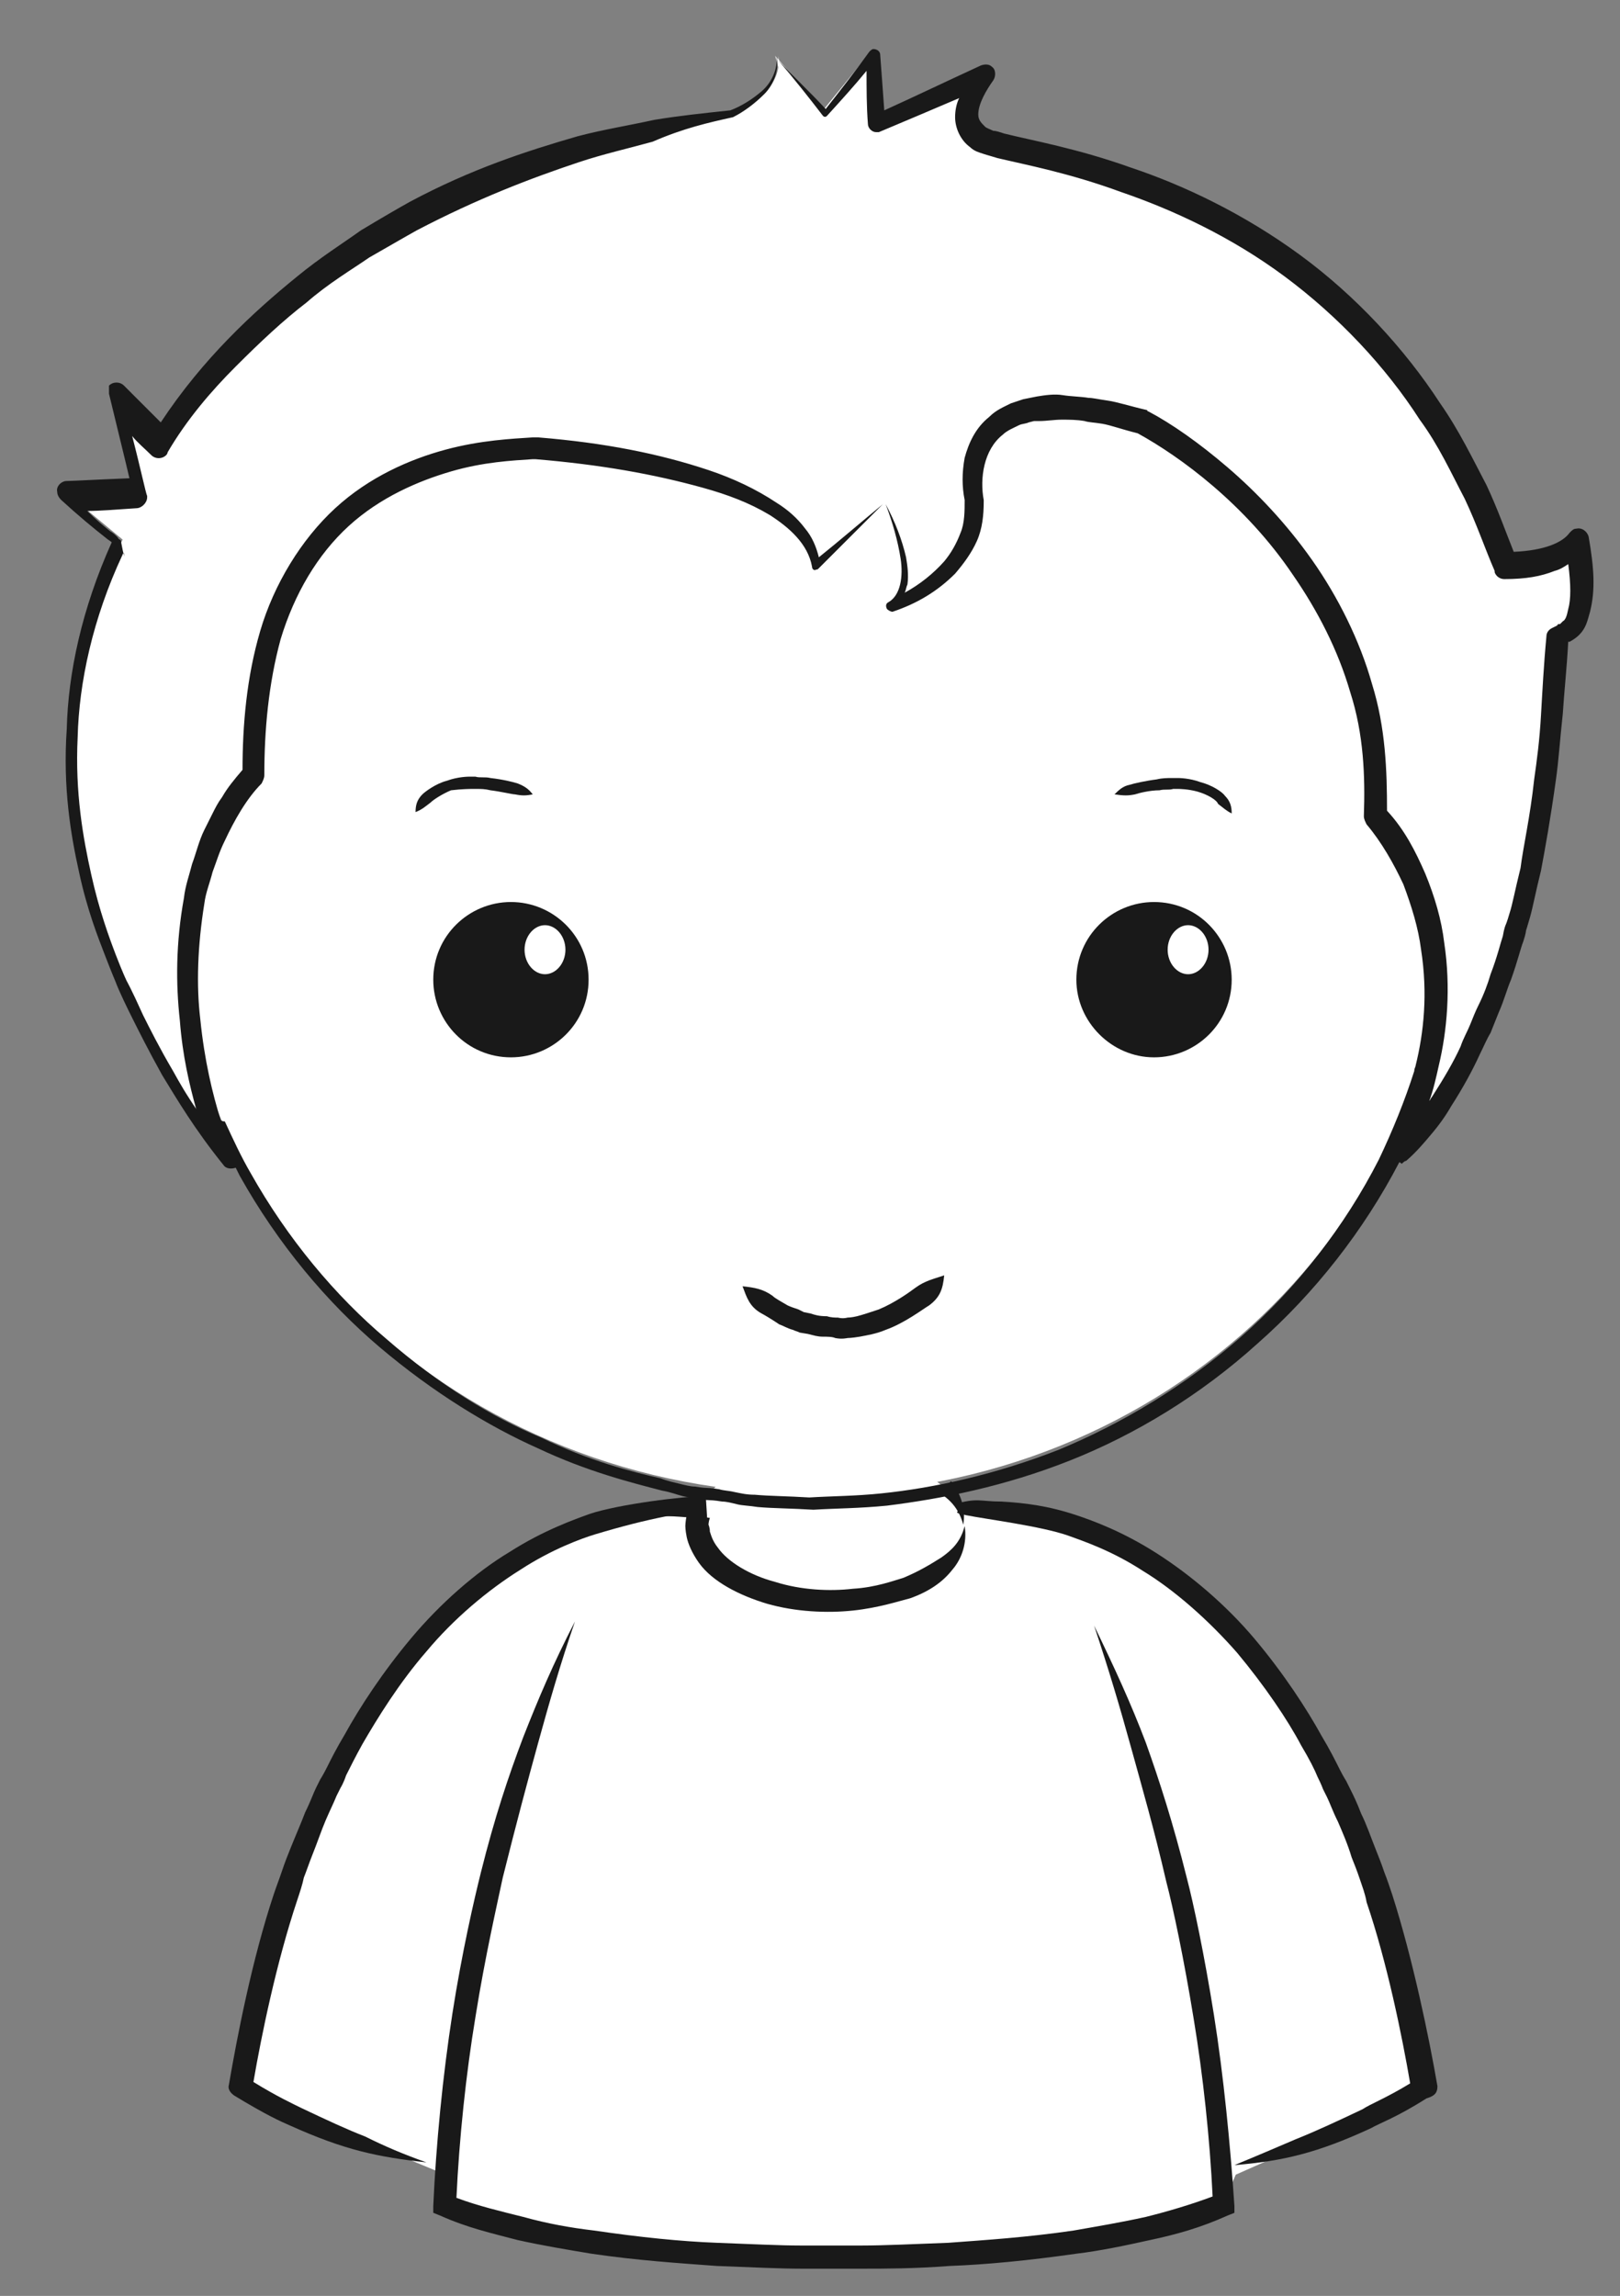 <?xml version="1.0" encoding="utf-8"?>
<!-- Generator: Adobe Illustrator 18.0.0, SVG Export Plug-In . SVG Version: 6.00 Build 0)  -->
<!DOCTYPE svg PUBLIC "-//W3C//DTD SVG 1.1//EN" "http://www.w3.org/Graphics/SVG/1.1/DTD/svg11.dtd">
<svg version="1.1" id="Layer_1" xmlns="http://www.w3.org/2000/svg" xmlns:xlink="http://www.w3.org/1999/xlink" x="0px" y="0px"
	 viewBox="0 0 118.9 168.5" enable-background="new 0 0 118.9 168.5" xml:space="preserve">
<rect x="0" y="0" width="118.9" height="168.5" fill="#808080" stroke="none"/>
<g>
	<path fill="#FFFFFF" d="M53.7,111h15c0,0,28-5.6,36,42.4l-14,6.2l-1,2.3c0,0-7.6,3.7-27.7,3.7l-1.6,0c-20.1,0-27.7-3.7-27.7-3.7
		l0-2.3l-15-6.2C25.7,105.4,53.7,111,53.7,111"/>
</g>
<path fill="#FFFFFF" d="M60.9,106.5c5.4,0,9.8,2.5,9.8,5.5c0,3-4.4,5.5-9.8,5.5c-5.4,0-9.8-2.5-9.8-5.5
	C51.1,108.9,55.5,106.5,60.9,106.5"/>
<path fill="#191919" d="M69,109.6c0.8,0.5,1.4,1.2,1.7,2.3c0.2-1.2-0.2-2.3-0.9-3.2"/>
<path fill="#FFFFFF" d="M106.2,66.2c-0.5,24.5-21.9,44-47.7,43.4c-25.8-0.5-46.4-20.9-45.8-45.4c0.5-24.5,21.9-44,47.7-43.4
	C86.2,21.4,106.7,41.7,106.2,66.2z"/>
<g>
	<path fill="#FFFFFF" d="M65.4,36.4c0,0,2.9,5.9,0.3,7.5c0,0,6.4-2.1,6.2-7.8c0,0-2.4-10.1,12.3-5.8c0,0,18.1,9.4,17.1,28.8
		c0,0,9.1,9.5,1.3,25.4c0,0,10-7.7,11.5-34.4l0.3-4c2.7-0.1,1.3-6.7,1.3-6.7c-1.5,1.9-5.3,1.8-5.3,1.8c-9.5-27.8-34.7-29.8-38.1-31
		c-3.3-1.3-0.2-5-0.2-5l-8,3.6l-0.2-5l-3.5,4.3l-3.5-4"/>
</g>
<g>
	<path fill="#FFFFFF" d="M57.1,4.1c0.5,2.7-3.3,4.3-3.3,4.3C23.4,12,12.2,32.2,12.2,32.2l-3.4-3.4l1.7,7.2l-5.6,0.2L9,39.6
		c-11.2,22.9,8,45.3,8,45.3c-7-20,2.2-28.7,2.2-28.7c-0.4-18.8,11.1-23.8,20.5-24c0,0,19.8,1.2,20.8,8.6l4.9-4.5"/>
</g>
<g>
	<path fill="#191919" d="M22.1,154.7c-0.6-0.3-1.7-0.8-3.5-1.9c0.6-3.5,1.7-8.8,3.2-13.3c0.2-0.6,0.4-1.2,0.5-1.7
		c0.2-0.5,0.4-1.1,0.6-1.6c0.4-1,0.7-1.9,1-2.6c0.3-0.7,0.6-1.3,0.8-1.8c0.2-0.4,0.3-0.6,0.3-0.6s0.2-0.3,0.4-0.9
		c0.3-0.6,0.7-1.4,1.2-2.3c1.1-1.9,2.7-4.5,4.7-6.8c2-2.4,4.5-4.5,6.9-6c2.3-1.5,4.5-2.3,5.5-2.6c2-0.6,3.6-1,5.1-1.3
		c0.5-0.1,2.6,0.2,3.1,0.1l-0.1-1.6c-1.6,0-6.4,0.6-8.5,1.3c-1.1,0.4-3.4,1.2-5.9,2.8c-2.5,1.5-5.1,3.8-7.2,6.3
		c-2.1,2.5-3.8,5.1-4.9,7.1c-0.6,1-1,1.8-1.3,2.4c-0.3,0.6-0.5,0.9-0.5,0.9s-0.1,0.2-0.3,0.6c-0.2,0.4-0.4,1-0.8,1.8
		c-0.3,0.8-0.7,1.7-1.1,2.7c-0.2,0.5-0.4,1-0.6,1.6c-0.2,0.6-0.4,1.1-0.6,1.7c-1.6,4.8-2.7,10.5-3.3,14l0,0
		c-0.1,0.3,0.1,0.6,0.4,0.8c2.3,1.4,3.4,1.9,4.1,2.2c4,1.8,6.4,2.3,10,2.7c-1.7-0.6-3.1-1.2-4.5-1.9C25.5,156.3,24,155.6,22.1,154.7
		z"/>
	<path fill="#191919" d="M50.4,111.2c-0.1,0.5-0.1,0.8-0.1,0.8s0,0.3,0.1,0.8c0.1,0.5,0.4,1.2,0.9,1.9c1,1.4,3,2.4,5,3
		c2.1,0.6,4.4,0.7,6.3,0.5c1.9-0.2,3.4-0.7,4.2-0.9c1.4-0.5,2.4-1.2,3.1-2.1c0.7-0.8,1.1-2,0.9-3.2c-0.3,1.2-1,1.8-1.7,2.3
		c-0.8,0.5-1.6,1-2.8,1.5c-0.7,0.2-2,0.7-3.7,0.8c-1.7,0.2-3.8,0.1-5.7-0.5c-1.9-0.5-3.5-1.5-4.2-2.5c-0.4-0.5-0.5-0.9-0.6-1.2
		c0-0.3-0.1-0.5-0.1-0.5s0-0.2,0.1-0.5L50.4,111.2z"/>
	<path fill="#191919" d="M105.5,153.1c-0.6-3.5-1.8-9.3-3.3-14c-0.2-0.6-0.4-1.2-0.6-1.7c-0.2-0.6-0.4-1.1-0.6-1.6
		c-0.4-1-0.7-1.9-1.1-2.7c-0.3-0.8-0.6-1.4-0.8-1.8c-0.2-0.4-0.3-0.6-0.3-0.6s-0.2-0.3-0.5-0.9c-0.3-0.6-0.7-1.4-1.3-2.4
		c-1.1-2-2.8-4.6-4.9-7.1c-2.1-2.5-4.7-4.7-7.2-6.3c-2.5-1.6-4.7-2.4-5.9-2.8c-2.1-0.7-3.8-0.9-5.5-1c-1.6,0-1.7-0.3-3.5,0.2
		c1.1,0.6-0.6,0.5,0.9,0.8c1.5,0.3,5.5,0.8,7.5,1.5c1.1,0.4,3.2,1.1,5.5,2.6c2.3,1.4,4.8,3.6,6.9,6c2,2.4,3.7,4.9,4.7,6.8
		c0.6,1,1,1.8,1.2,2.3c0.3,0.6,0.4,0.9,0.4,0.9s0.1,0.2,0.3,0.6c0.2,0.4,0.4,1,0.8,1.8c0.3,0.7,0.7,1.6,1,2.6c0.2,0.5,0.4,1,0.6,1.6
		c0.2,0.6,0.4,1.1,0.5,1.7c1.5,4.4,2.6,9.8,3.2,13.3c-1.8,1.1-2.9,1.5-3.5,1.9c-1.9,0.9-3.4,1.6-4.9,2.2c-1.4,0.6-2.8,1.2-4.5,1.9
		c3.6-0.3,6.1-0.9,10-2.7c0.7-0.4,1.9-0.8,4.1-2.2C105.4,153.8,105.5,153.5,105.5,153.1L105.5,153.1z"/>
	<path fill="#191919" d="M89.1,147.9c-0.7-4.4-1.5-8.2-2-10.1c-1-4-2-7.1-3-9.9c-1.1-2.9-2.3-5.5-3.8-8.6c1.1,3.3,1.9,6,2.7,8.9
		c0.8,2.9,1.7,6,2.6,9.9c0.5,1.9,1.3,5.7,2,10c0.7,4.2,1.2,8.9,1.4,13.1c-1.6,0.6-3.3,1.1-4.9,1.5c-1.8,0.4-3.6,0.7-5.3,1
		c-3.4,0.5-6.5,0.7-9.2,0.9c-2.6,0.1-4.8,0.2-6.3,0.2c-1.5,0-2.3,0-2.3,0s-0.8,0-2.3,0c-1.4,0-3.5-0.1-6.1-0.2
		c-2.6-0.1-5.6-0.4-9-0.9c-1.7-0.2-3.4-0.5-5.2-1c-1.6-0.4-3.3-0.8-4.9-1.4c0.2-4.3,0.7-9.1,1.4-13.3c0.7-4.4,1.6-8.3,2-10.2
		c1-4,1.8-7,2.6-9.9c0.8-2.9,1.6-5.7,2.7-8.9c-1.6,3.1-2.7,5.7-3.8,8.5c-1.1,2.9-2.1,5.9-3.1,9.9c-0.5,2-1.4,5.9-2.1,10.4
		c-0.7,4.5-1.2,9.6-1.4,14.1l0,0.5l0.5,0.2c2,0.9,3.8,1.3,5.7,1.8c1.8,0.4,3.6,0.7,5.4,1c3.4,0.5,6.5,0.7,9.2,0.9
		c2.6,0.1,4.7,0.2,6.2,0.2c1.5,0,2.3,0,2.3,0s0.8,0,2.3,0c1.5,0,3.7,0,6.3-0.2c2.7-0.1,5.8-0.4,9.3-0.9c1.7-0.2,3.6-0.6,5.4-1
		c1.9-0.4,3.7-0.9,5.7-1.8l0.5-0.2l0-0.5C90.3,157.4,89.8,152.3,89.1,147.9z"/>
	<path fill="#191919" d="M59.5,96.4L59,96.3l-0.4-0.2c-0.3-0.1-0.6-0.2-0.8-0.3c-0.5-0.3-0.9-0.5-1.1-0.7c-0.7-0.5-1.3-0.6-2.2-0.7
		c0.3,0.8,0.5,1.5,1.4,2c0.2,0.1,0.7,0.4,1.3,0.8c0.3,0.1,0.6,0.3,1,0.4c0.2,0.1,0.3,0.1,0.5,0.2l0.6,0.1c0.4,0.1,0.7,0.2,1.1,0.2
		c0.3,0,0.7,0,0.9,0.1c0.5,0.1,0.9,0,0.9,0c0,0,0.3,0,0.9-0.1c0.5-0.1,1.2-0.2,1.9-0.5c1.4-0.5,2.7-1.5,3.2-1.8
		c0.8-0.6,1-1.2,1.1-2.2c-0.9,0.3-1.4,0.4-2.1,0.9c-0.4,0.3-1.5,1.1-2.7,1.6c-0.6,0.2-1.2,0.4-1.6,0.5c-0.4,0.1-0.7,0.1-0.7,0.1
		c0,0-0.3,0.1-0.7,0c-0.2,0-0.5,0-0.8-0.1C60.1,96.6,59.8,96.5,59.5,96.4z"/>
	<path fill="#191919" d="M34.6,57.9c0,0,0.2,0,0.4,0c0.3,0,0.6,0,1,0.1c0.8,0.1,1.6,0.3,1.8,0.3c0.5,0.1,0.8,0.1,1.3,0
		c-0.3-0.4-0.6-0.6-1.1-0.8c-0.3-0.1-1.1-0.3-2-0.4c-0.4-0.1-0.8,0-1.1-0.1c-0.3,0-0.5,0-0.5,0s-0.8,0-1.6,0.3
		c-0.8,0.2-1.6,0.8-1.8,1c-0.4,0.4-0.5,0.8-0.5,1.3c0.5-0.2,0.7-0.4,1.1-0.7c0.2-0.2,0.8-0.6,1.5-0.9C33.9,57.9,34.6,57.9,34.6,57.9
		z"/>
	<path fill="#191919" d="M83.3,58.3c0.3-0.1,1.1-0.3,1.8-0.3c0.4-0.1,0.7,0,1-0.1c0.3,0,0.4,0,0.4,0s0.7,0,1.4,0.2
		c0.7,0.2,1.4,0.6,1.5,0.9c0.4,0.3,0.6,0.5,1,0.7c0-0.5-0.1-0.9-0.5-1.3c-0.2-0.3-1-0.8-1.8-1c-0.8-0.3-1.6-0.3-1.6-0.3
		s-0.2,0-0.5,0c-0.3,0-0.7,0-1.1,0.1c-0.8,0.1-1.7,0.3-2,0.4c-0.5,0.1-0.8,0.4-1.1,0.7C82.5,58.4,82.8,58.4,83.3,58.3z"/>
	<path fill="#191919" d="M37.5,66.2c-3.1,0-5.7,2.5-5.7,5.7c0,3.1,2.5,5.7,5.7,5.7c3.1,0,5.7-2.5,5.7-5.7
		C43.2,68.7,40.6,66.2,37.5,66.2z"/>
	<path fill="#191919" d="M84.7,77.6c3.1,0,5.7-2.5,5.7-5.7c0-3.1-2.5-5.7-5.7-5.7c-3.1,0-5.7,2.5-5.7,5.7C79,75,81.6,77.6,84.7,77.6
		z"/>
	<path fill="#191919" d="M9.7,40C9.7,40,9.7,40.1,9.7,40C9.7,40,9.7,40,9.7,40L9.7,40z"/>
	<path fill="#191919" d="M103.1,85.2L103.1,85.2C103.3,85.4,103.2,85.3,103.1,85.2z"/>
	<path fill="#191919" d="M116.6,39.4c-0.1-0.4-0.5-0.7-0.9-0.6c-0.2,0-0.3,0.1-0.5,0.3l0,0c-0.5,0.7-1.8,1.3-4.1,1.4
		c-0.6-1.5-1.2-3.2-2-4.9c-1-1.9-2-4-3.4-6c-2.6-4-6.2-7.9-10.3-10.9c-4.1-3-8.5-5.1-12.4-6.4c-3.9-1.4-7.3-2-9.3-2.5
		c-0.3-0.1-0.6-0.2-0.8-0.2c-0.2-0.1-0.5-0.2-0.6-0.3c-0.3-0.3-0.5-0.5-0.5-0.9c0-0.8,0.6-1.8,1.1-2.5l0,0c0.2-0.3,0.2-0.8-0.1-1
		c-0.2-0.2-0.5-0.2-0.8-0.1c-2.6,1.2-4.9,2.3-7.1,3.3c-0.1-1.4-0.2-2.8-0.3-4.1l0,0c0-0.2-0.2-0.4-0.5-0.4c-0.1,0-0.2,0.1-0.3,0.2
		c-1,1.4-2.1,2.8-3.2,4.2c-1.1-1.2-2.3-2.3-3.5-3.6c1.2,1.4,2.3,2.8,3.3,4.1c0.1,0.1,0.2,0.1,0.3,0l0,0l0,0c1-1.1,2-2.2,2.9-3.3
		c0,1.3,0,2.6,0.1,3.9c0,0.3,0.3,0.6,0.6,0.6c0.1,0,0.1,0,0.2,0l0,0c1.9-0.8,3.8-1.6,5.9-2.5c-0.2,0.4-0.3,0.9-0.3,1.4
		c0,0.8,0.4,1.7,1.1,2.2c0.3,0.3,0.7,0.4,1,0.5c0.3,0.1,0.7,0.2,1,0.3c2.1,0.5,5.3,1.1,9.1,2.5c3.8,1.3,8.1,3.3,12,6.2
		c3.9,2.9,7.4,6.6,9.9,10.5c1.4,1.9,2.3,3.9,3.3,5.8c0.9,1.9,1.5,3.7,2.2,5.3l0,0.1c0.1,0.3,0.4,0.5,0.7,0.5c1.6,0,2.7-0.2,3.7-0.6
		c0.4-0.1,0.7-0.3,1-0.5c0.2,1.5,0.2,2.6,0,3.3c-0.1,0.5-0.2,0.8-0.4,0.9c-0.1,0.1-0.1,0.1-0.2,0.2c-0.1,0-0.2,0-0.2,0.1l-0.4,0.2
		c-0.2,0.1-0.4,0.3-0.4,0.6c-0.2,2.1-0.3,4.1-0.4,5.8c-0.1,1.8-0.3,3.3-0.5,4.7c-0.3,2.8-0.8,4.9-1,6.5c-0.4,1.6-0.6,2.7-0.8,3.3
		c-0.2,0.7-0.3,0.9-0.3,0.9s-0.1,0.2-0.2,0.8c-0.2,0.6-0.4,1.5-0.9,2.8c-0.2,0.7-0.5,1.5-0.9,2.3c-0.2,0.4-0.4,0.9-0.6,1.4
		c-0.2,0.5-0.5,1-0.7,1.6c-0.5,1.1-1.2,2.3-2.1,3.7c-0.1,0.1-0.1,0.2-0.2,0.3c0.3-0.8,0.5-1.7,0.7-2.6c0.6-2.5,0.9-5.7,0.4-9
		c-0.2-1.7-0.7-3.4-1.4-5.1c-0.7-1.6-1.5-3.2-2.8-4.6c0-2.9-0.1-6.1-1.1-9.3c-0.9-3.2-2.5-6.4-4.4-9.1c-1.9-2.7-4.1-5-6.2-6.8
		c-2.1-1.8-4.1-3.2-5.8-4.1l0,0c0,0-0.1,0-0.1-0.1c-1.3-0.3-2.2-0.6-2.9-0.7c-0.7-0.1-1.1-0.2-1.4-0.2c-0.6-0.1-1.3-0.1-1.9-0.2
		c-0.6-0.1-1.3,0-1.9,0.1l-0.5,0.1l-0.5,0.1c-0.3,0.1-0.6,0.2-0.9,0.3c-0.6,0.3-1.1,0.5-1.6,1c-1,0.8-1.5,1.9-1.8,3
		c-0.2,1.1-0.2,2.1,0,3.1c0,0.8,0,1.7-0.3,2.4c-0.3,0.8-0.7,1.5-1.2,2.1c-0.8,0.9-1.8,1.7-2.9,2.3c0.1-0.2,0.1-0.4,0.2-0.6
		c0.1-0.7,0-1.4-0.1-2c-0.3-1.3-0.8-2.6-1.5-3.9c0.5,1.3,0.9,2.7,1.1,4c0.2,1.3,0,2.7-0.9,3.2c-0.2,0.1-0.2,0.3-0.1,0.5
		c0.1,0.1,0.3,0.2,0.4,0.2l0,0c1.8-0.6,3.3-1.5,4.6-2.8c0.6-0.7,1.2-1.5,1.6-2.4c0.4-0.9,0.5-1.9,0.5-2.9l0,0l0-0.1
		c-0.3-1.6,0-3.7,1.4-4.8c0.3-0.3,0.8-0.5,1.2-0.7c0.2-0.1,0.5-0.1,0.7-0.2l0.4-0.1l0.4,0c0.5,0,1.1-0.1,1.6-0.1
		c0.6,0,1.1,0,1.7,0.1c0.3,0.1,0.7,0.1,1.3,0.2c0.6,0.1,1.4,0.4,2.6,0.7c3.1,1.7,7.9,5.2,11.4,10.4c1.8,2.6,3.3,5.5,4.2,8.6
		c1,3.1,1.1,6.2,1,9.1c0,0.2,0.1,0.4,0.2,0.6c1.1,1.3,2,2.9,2.7,4.4c0.6,1.6,1.1,3.2,1.3,4.8c0.5,3.2,0.2,6.1-0.4,8.5
		c0,0.1-0.1,0.2-0.1,0.4c-0.7,2.2-1.6,4.4-2.6,6.5c-2.5,4.9-6,9.4-10.1,13c-4.1,3.6-8.8,6.4-13.4,8.3c-4.6,1.8-9.1,2.8-13,3.2
		c-1.9,0.2-3.7,0.2-5.3,0.3c-1.6-0.1-2.9-0.1-4-0.2c-0.6,0-1-0.1-1.5-0.2c-0.4-0.1-0.8-0.1-1.1-0.2c-0.6-0.1-0.9-0.1-0.9-0.1
		s-0.3,0-0.9-0.1c-0.3,0-0.7-0.1-1.1-0.2c-0.4-0.1-0.9-0.2-1.4-0.4c-2.2-0.5-5.3-1.3-8.8-3c-3.6-1.5-7.5-3.9-11.3-7.2
		c-3.8-3.2-7.3-7.4-10-12.2c-0.7-1.2-1.3-2.5-1.9-3.8c-0.1,0-0.2,0-0.3-0.1c-0.6-1.9-1.2-4.4-1.5-7.4c-0.3-2.5-0.2-5.4,0.3-8.5
		c0.1-0.8,0.4-1.5,0.6-2.3c0.3-0.8,0.5-1.5,0.9-2.3c0.7-1.5,1.6-3.1,2.7-4.2l0,0c0.1-0.2,0.2-0.4,0.2-0.6c0-3.3,0.3-6.7,1.2-10
		c1-3.3,2.7-6.2,5-8.3c2.3-2.1,5.1-3.3,7.5-4c2.4-0.7,4.5-0.8,6-0.9c0.1,0,0.2,0,0.2,0c4.8,0.4,8.7,1.1,12.3,2.1
		c1.8,0.5,3.4,1.1,4.9,2c1.4,0.9,2.8,2.1,3.1,3.8l0,0c0,0.2,0.2,0.3,0.3,0.2c0.1,0,0.1,0,0.2-0.1c1.5-1.5,3-3,4.7-4.7
		c-1.7,1.4-3.2,2.7-4.7,3.9c-0.2-0.8-0.5-1.5-1-2.1c-0.6-0.8-1.3-1.4-2.1-1.9c-1.5-1-3.2-1.8-5-2.4c-3.6-1.2-7.6-2-12.5-2.4
		c0,0-0.1,0-0.3,0c0,0,0,0-0.1,0c-1.5,0.1-3.8,0.2-6.4,0.9c-2.6,0.7-5.6,2-8.1,4.3c-2.5,2.3-4.5,5.6-5.5,9c-1,3.4-1.3,6.9-1.3,10.2
		c-0.6,0.7-1.1,1.3-1.5,2c-0.3,0.4-0.5,0.8-0.7,1.2c-0.2,0.4-0.4,0.8-0.6,1.2c-0.4,0.8-0.6,1.7-0.9,2.5c-0.2,0.8-0.5,1.6-0.6,2.5
		c-0.6,3.3-0.6,6.3-0.3,9c0.2,2.6,0.7,4.7,1.2,6.5c-0.7-1-1.2-1.9-1.7-2.8c-1-1.7-1.7-3.1-2.2-4.1c-0.9-2-1.2-2.5-1.2-2.5
		s-0.3-0.6-0.8-1.9c-0.5-1.3-1.2-3.2-1.8-5.9c-0.6-2.7-1.2-6-1-10.1c0.1-4,1.1-8.7,3.3-13.4c0,0,0-0.1,0.1-0.1l0,0l0,0l0,0
		c0,0,0,0,0,0c0,0,0,0,0,0l0,0c0,0,0,0.1,0,0.1c0.1,0.6-0.3-1.2-0.2-1l0,0l0,0l0,0l0,0c0,0,0,0-0.1-0.1c-0.1,0-0.1-0.1-0.2-0.2
		c-0.1-0.1-0.3-0.3-0.5-0.4c-0.5-0.4-1.1-0.9-1.7-1.5c0.9,0,2.1-0.1,3.6-0.2c0.4,0,0.8-0.4,0.8-0.8c0,0,0-0.1,0-0.1
		c-0.1-0.2-0.5-2.1-1.1-4.4c0.4,0.5,0.9,0.9,1.4,1.4c0.3,0.3,0.8,0.3,1.1,0c0,0,0.1-0.1,0.1-0.2l0,0c1.4-2.4,3.2-4.5,5-6.3
		c1.8-1.8,3.5-3.4,5.2-4.7c1.6-1.4,3.3-2.4,4.6-3.3c1.4-0.8,2.6-1.5,3.5-2c4.4-2.3,8.3-3.8,11.9-5c1.8-0.6,3.6-1,5.4-1.5
		C50.2,9.4,52,9,53.8,8.6l0,0l0,0c0.8-0.4,1.6-1,2.3-1.7c0.7-0.7,1.1-1.8,0.9-2.8c0.1,1-0.4,2-1.1,2.6c-0.7,0.6-1.5,1.1-2.3,1.4
		c-1.9,0.2-3.8,0.4-5.6,0.7c-1.8,0.4-3.7,0.7-5.6,1.2c-3.8,1.1-7.8,2.4-12.3,4.8c-0.9,0.5-2.1,1.2-3.6,2.1c-1.4,1-3,2-4.7,3.4
		c-3.2,2.6-6.9,6-10,10.7c-1.2-1.2-2.3-2.3-2.7-2.7c-0.3-0.3-0.8-0.3-1.1,0C8,28.4,8,28.7,8,28.9c0.6,2.5,1.2,4.9,1.5,6.2
		c-2.5,0.1-4.2,0.2-4.6,0.2c-0.4,0-0.8,0.4-0.7,0.8c0,0.2,0.1,0.4,0.3,0.6c1.2,1.1,2.4,2.1,3.3,2.8c0.1,0.1,0.3,0.2,0.4,0.3
		c-2.2,4.9-3.2,9.6-3.3,13.7C4.6,57.8,5.2,61.3,5.8,64c0.6,2.8,1.4,4.8,1.9,6.1c0.5,1.3,0.8,2,0.8,2s0.2,0.6,1.2,2.6
		c0.5,1,1.2,2.4,2.2,4.2c1.1,1.8,2.4,4,4.5,6.6c0.2,0.3,0.6,0.3,0.9,0.2c0.1,0.2,0.2,0.4,0.3,0.6c2.8,5,6.4,9.3,10.3,12.6
		c3.9,3.3,8,5.8,11.6,7.4c3.6,1.7,6.8,2.5,9.1,3.1c0.6,0.1,1.1,0.3,1.5,0.4c0.4,0.1,0.8,0.1,1.1,0.2c0.6,0.1,0.9,0.1,0.9,0.1
		s0.3,0,0.9,0.1c0.3,0,0.7,0.1,1.1,0.2c0.4,0.1,0.9,0.1,1.5,0.2c1.1,0.1,2.5,0.1,4.1,0.2c1.6-0.1,3.4-0.1,5.4-0.3
		c4-0.5,8.6-1.4,13.4-3.3c4.8-1.9,9.6-4.8,13.8-8.6c4.2-3.7,7.8-8.3,10.4-13.3c0.1,0,0.1,0.1,0.2,0.1h0c0,0,0,0,0,0c0,0,0,0,0,0
		c0,0,0,0,0,0l0,0c0,0,0,0,0,0c0,0,0,0,0,0c0,0,0,0,0,0l0,0c0,0,0,0,0,0l0,0l0,0l0,0l0,0h0c0.1-0.1,0.2-0.2,0.3-0.2
		c0.1,0.1,0.1,0.1,0,0c0.7-0.6,1.3-1.3,1.8-1.9c0.6-0.7,1.1-1.4,1.5-2.1c0.9-1.4,1.6-2.7,2.1-3.8c0.3-0.6,0.5-1.1,0.8-1.6
		c0.2-0.5,0.4-1,0.6-1.5c0.4-0.9,0.6-1.7,0.9-2.4c0.5-1.4,0.7-2.3,0.9-2.8c0.2-0.6,0.2-0.8,0.2-0.8s0.1-0.3,0.3-1
		c0.2-0.7,0.4-1.8,0.8-3.4c0.3-1.6,0.7-3.8,1.1-6.7c0.2-1.4,0.3-3,0.5-4.8c0.1-1.6,0.3-3.4,0.4-5.3c0,0,0,0,0.1,0
		c0.2-0.1,0.5-0.3,0.7-0.5c0.5-0.5,0.6-1,0.8-1.7C117.1,43.3,117,41.7,116.6,39.4z M9.7,40L9.7,40L9.7,40C9.7,40,9.7,40,9.7,40z
		 M9.7,40L9.7,40L9.7,40C9.7,40,9.7,40,9.7,40z M9.7,40L9.7,40L9.7,40C9.7,40.1,9.7,40.1,9.7,40C9.7,40,9.7,40,9.7,40z M8.3,39.3
		C8.3,39.3,8.3,39.3,8.3,39.3C8.3,39.2,8.3,39.2,8.3,39.3z"/>
</g>
<path fill="#FFFFFF" d="M88.7,69.7c0,1-0.7,1.8-1.5,1.8c-0.8,0-1.5-0.8-1.5-1.8c0-1,0.7-1.8,1.5-1.8C88,67.9,88.7,68.7,88.7,69.7z"
	/>
<path fill="#FFFFFF" d="M41.5,69.7c0,1-0.7,1.8-1.5,1.8c-0.8,0-1.5-0.8-1.5-1.8c0-1,0.7-1.8,1.5-1.8C40.8,67.9,41.5,68.7,41.5,69.7z
	"/>
</svg>

